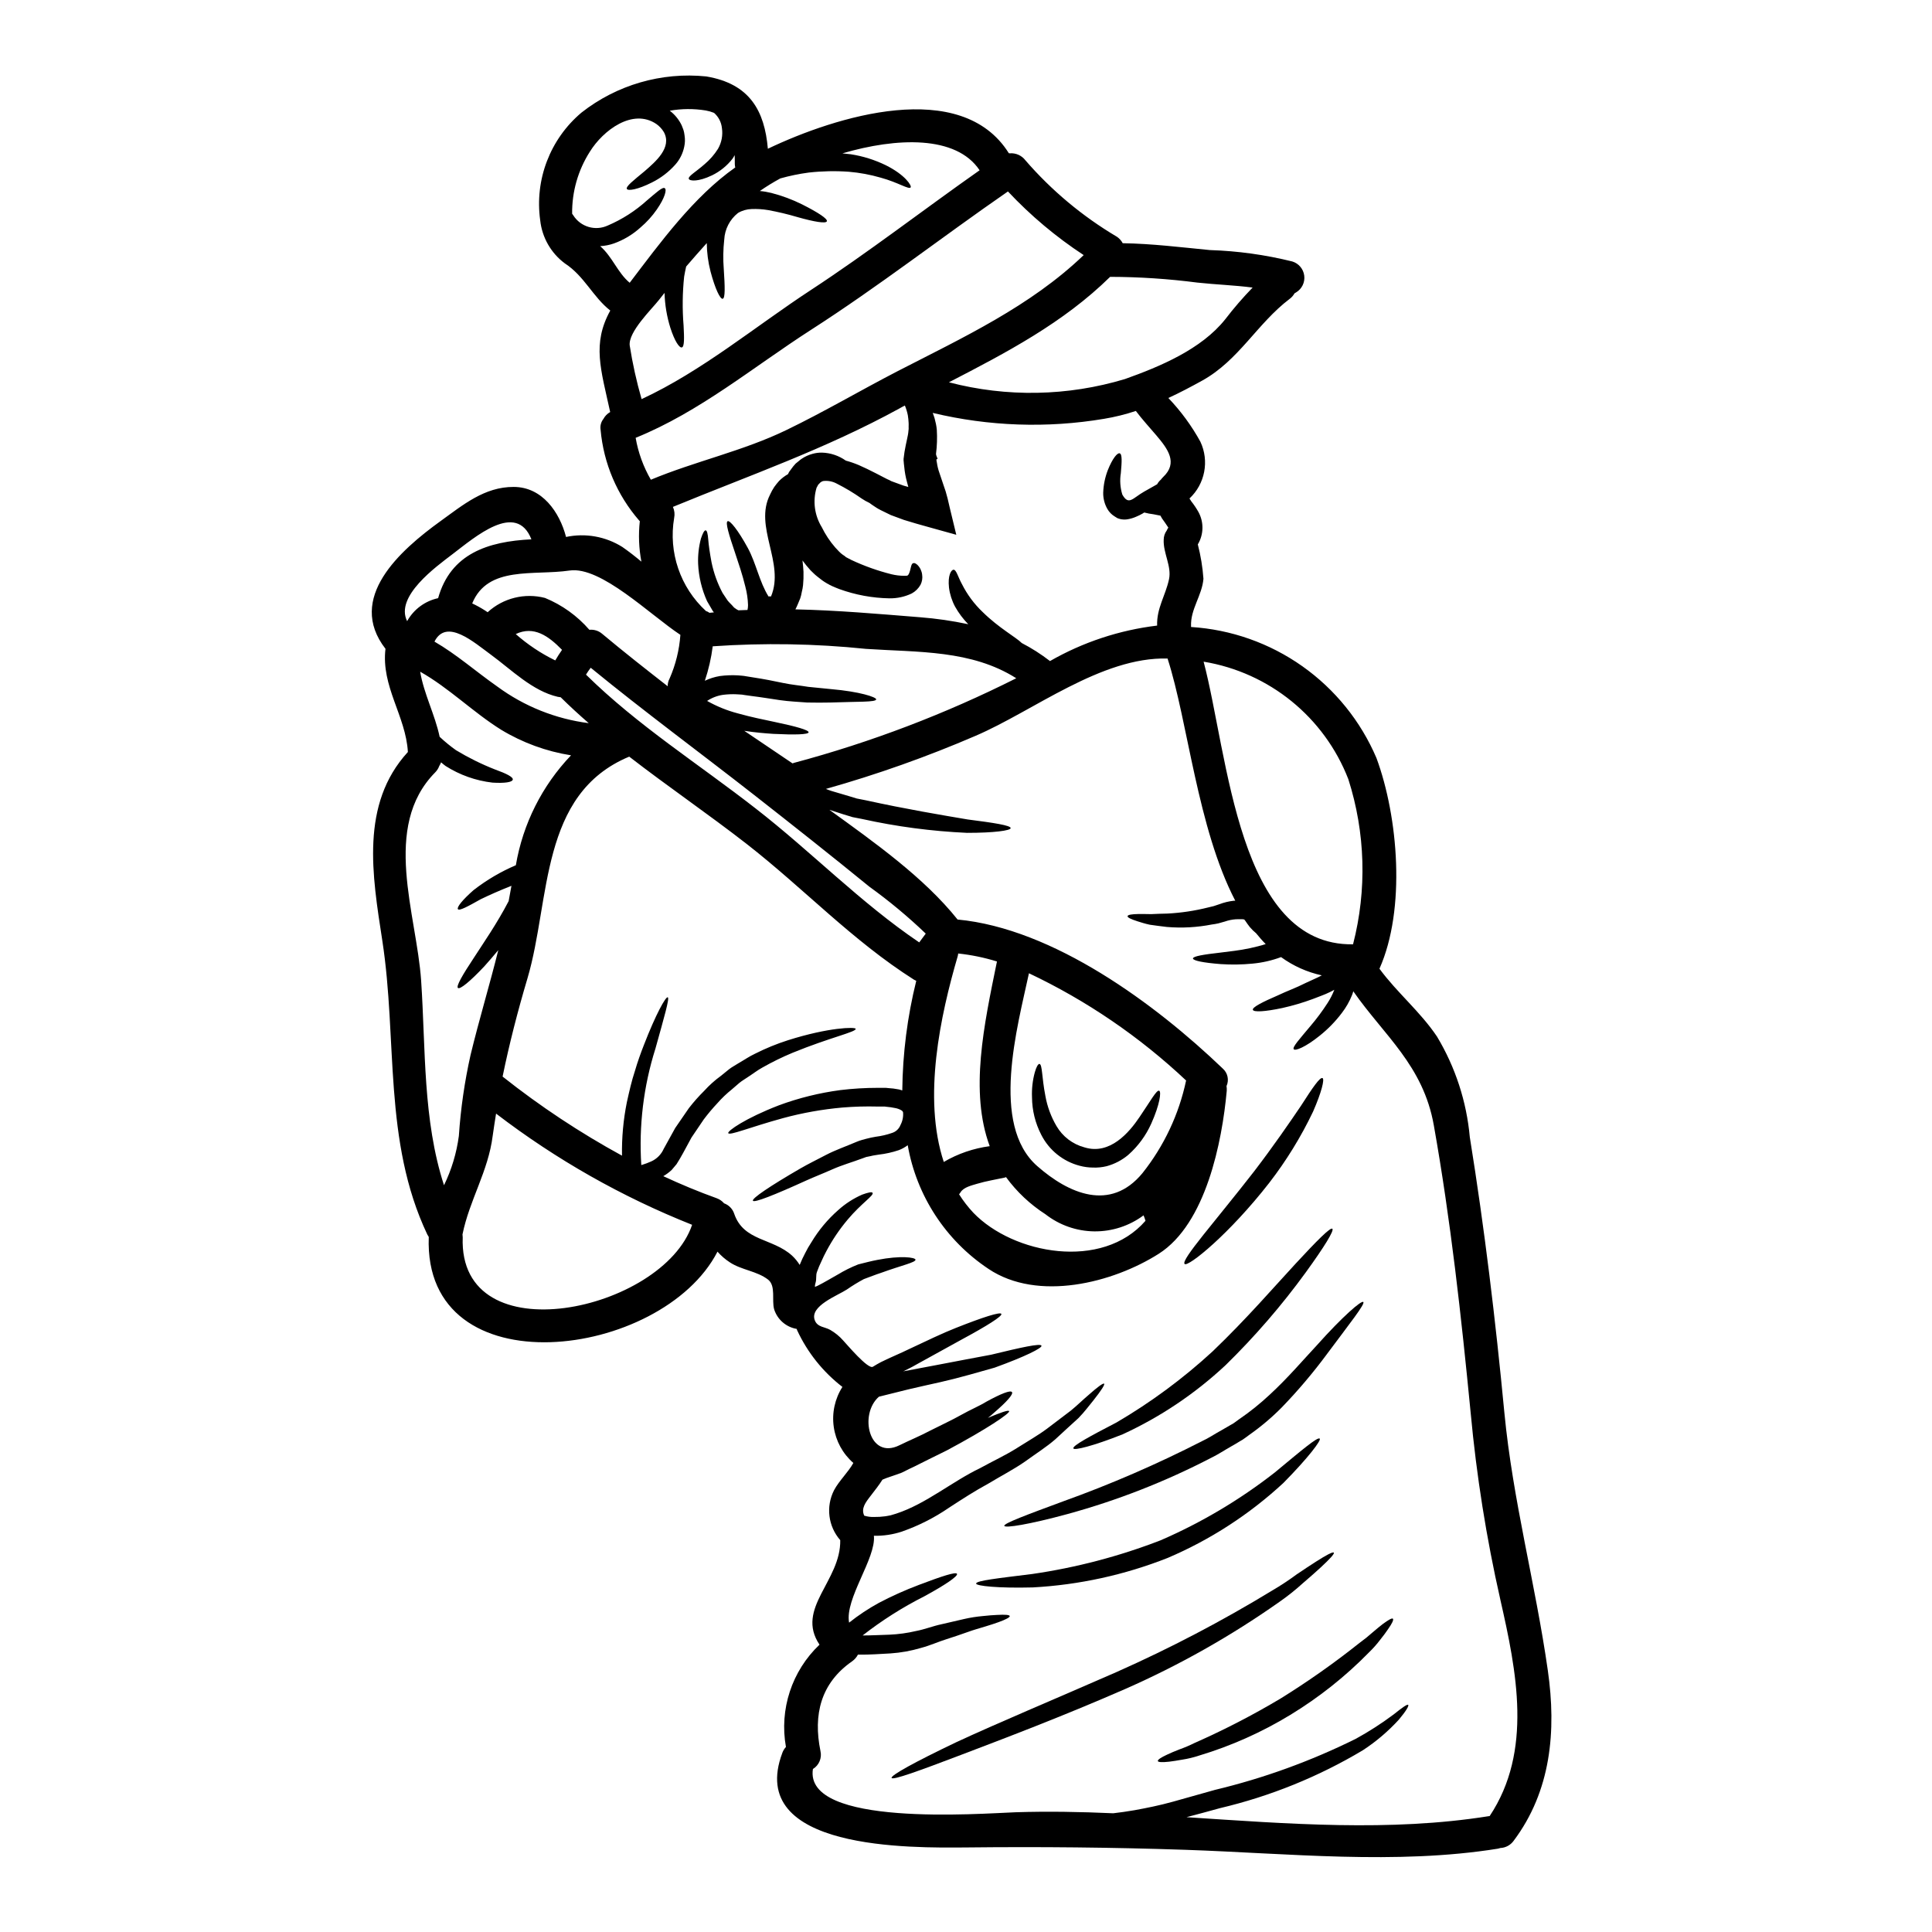 <?xml version="1.0" encoding="UTF-8"?>
<!-- Uploaded to: SVG Repo, www.svgrepo.com, Generator: SVG Repo Mixer Tools -->
<svg fill="#000000" width="800px" height="800px" version="1.1" viewBox="144 144 512 512" xmlns="http://www.w3.org/2000/svg">
 <g>
  <path d="m368.05 291.55c0.031 0.031 0.031 0.031 0.059 0.031l0.18 0.117c0.395 0.207 0.867 0.449 1.312 0.688 3.41 1.602 6.969 2.871 10.625 3.793 1.125 0.273 2.277 0.414 3.434 0.414 0.625-0.059 0.836 0.148 1.18-0.477 0.598-1.18 0.508-2.754 1.18-2.867 0.301-0.121 0.656 0.059 1.105 0.449l0.004 0.004c0.699 0.695 1.141 1.609 1.25 2.594 0.141 0.906-0.008 1.836-0.418 2.656-0.547 0.988-1.367 1.797-2.359 2.332-1.844 0.875-3.863 1.312-5.906 1.281-4.523-0.082-9-0.91-13.254-2.449-0.594-0.234-1.223-0.477-1.91-0.789l-0.535-0.27-0.148-0.059c-0.062-0.031-0.332-0.207-0.332-0.207l-0.207-0.09-0.789-0.48c-0.508-0.297-1.344-0.984-2-1.492-0.656-0.508-1.137-1.043-1.703-1.574v0.004c-0.762-0.836-1.48-1.715-2.148-2.625 0.121 0.953 0.207 1.969 0.27 3.043l-0.004-0.004c0.035 1.168-0.004 2.336-0.117 3.496-0.066 0.605-0.176 1.203-0.328 1.793l-0.18 0.867-0.059 0.238-0.031 0.086-0.145 0.508c-0.031 0.059-0.148 0.359-0.148 0.359-0.395 0.898-0.629 1.613-1.137 2.57 11.074 0.234 22.242 1.223 33.062 2.09h-0.004c4.285 0.332 8.547 0.949 12.75 1.848-1.363-1.391-2.535-2.957-3.492-4.656-0.84-1.57-1.387-3.277-1.613-5.043-0.359-3.223 0.566-4.688 1.18-4.746 0.746-0.059 1.18 1.852 2.238 3.789h0.004c1.387 2.777 3.254 5.297 5.508 7.434 4.297 4.238 8.863 6.691 10.355 8.207 2.633 1.363 5.137 2.965 7.481 4.777 8.734-5.008 18.391-8.203 28.391-9.402-0.148-4.629 2.207-7.91 3.148-12.273 0.746-3.434-1.574-6.922-1.406-10.504 0.008-0.871 0.289-1.719 0.809-2.422 0.082-0.195 0.18-0.387 0.297-0.566 0.059-0.117 0.09-0.117 0.117-0.207-0.535-0.867-1.133-1.641-1.668-2.418-0.148-0.238-0.301-0.508-0.422-0.746-0.566-0.117-1.133-0.238-1.82-0.359h0.004c-0.836-0.102-1.664-0.258-2.481-0.473-0.148 0.086-0.27 0.176-0.418 0.27-0.566 0.328-1.156 0.617-1.762 0.863-0.762 0.336-1.562 0.566-2.387 0.688-0.566 0.07-1.141 0.051-1.703-0.062l-0.207-0.059c-0.164-0.039-0.32-0.09-0.477-0.148-0.059-0.031-0.207-0.09-0.207-0.09l-0.629-0.395h-0.004c-0.816-0.488-1.496-1.176-1.969-2.004-0.746-1.309-1.129-2.793-1.105-4.297 0.066-2.055 0.48-4.082 1.223-6 1.223-3.078 2.539-4.66 3.148-4.449 0.688 0.207 0.566 2.266 0.301 5.25v0.004c-0.309 1.895-0.172 3.84 0.395 5.676 1.699 3.016 2.754 0.926 5.789-0.789 1.254-0.715 2.363-1.344 3.434-1.941v0.004c0.25-0.465 0.586-0.883 0.988-1.227 0.191-0.254 0.398-0.492 0.625-0.715 3.973-3.758 1.223-7.43-1.789-10.984-1.824-2.148-3.762-4.238-5.465-6.508-2.758 0.918-5.582 1.617-8.453 2.09-15.078 2.527-30.508 1.992-45.375-1.574 0.148 0.477 0.359 0.895 0.48 1.371 0.121 0.477 0.27 1.078 0.395 1.645h-0.004c0.098 0.48 0.168 0.969 0.211 1.461 0.129 2.129 0.059 4.269-0.211 6.387 0 0.449 0.332 0.898 0.418 1.375h-0.207l-0.086 0.09v0.301l0.117 0.625c0.129 0.895 0.348 1.777 0.656 2.629 0.328 1.016 0.684 2.059 1.043 3.106 0.449 1.207 0.828 2.445 1.133 3.699 0.18 0.836 0.395 1.641 0.57 2.449l1.73 7.164-7.406-2.059c-1.074-0.301-2.148-0.598-3.191-0.898-1.105-0.328-2.207-0.652-3.281-0.984-1.18-0.418-2.332-0.867-3.465-1.281-0.957-0.449-1.855-0.895-2.754-1.344l-0.148-0.09-0.301-0.148c-0.059-0.031-0.148-0.09-0.148-0.09l-0.352-0.203-0.684-0.449c-0.449-0.297-0.898-0.594-1.281-0.895h-0.004c-0.727-0.336-1.426-0.73-2.09-1.18-2.09-1.473-4.285-2.785-6.57-3.938-1.094-0.594-2.344-0.836-3.582-0.684-0.246 0.039-0.477 0.152-0.656 0.324 0.031-0.086-0.207 0.148-0.395 0.359l-0.328 0.332h0.004c-0.016 0.051-0.035 0.102-0.059 0.148l-0.102 0.188-0.234 0.418c-1.051 3.519-0.551 7.32 1.375 10.449 0.953 1.949 2.156 3.766 3.582 5.402l0.984 1.047h-0.004c0.277 0.289 0.578 0.551 0.898 0.789l0.742 0.508zm186.14 295.14c2.297 16.004 0.867 31.945-9.078 45.168h0.004c-0.824 1.125-2.109 1.816-3.496 1.883-0.215 0.078-0.434 0.137-0.66 0.176-26.984 4.328-55.676 1.223-82.84 0.301-19.41-0.656-38.664-0.836-58.035-0.625-14.422 0.117-58.516 0.836-48.75-25.078h-0.004c0.215-0.574 0.539-1.102 0.953-1.555-1.785-9.957 1.562-20.145 8.898-27.105-6.449-9.613 5.699-16.867 5.492-27.703-3.203-3.656-3.852-8.898-1.641-13.227 1.344-2.535 3.699-4.684 5.117-7.223-2.816-2.457-4.66-5.84-5.191-9.539-0.531-3.699 0.281-7.465 2.293-10.613-5.148-3.969-9.266-9.121-12-15.02-0.055-0.113-0.094-0.234-0.121-0.355-2.809-0.477-5.113-2.484-5.973-5.195-0.684-2.418 0.508-6.207-1.609-7.871-2.988-2.297-6.988-2.508-10.121-4.566h0.004c-1.223-0.793-2.328-1.746-3.289-2.84-14.715 28.602-78.008 36.664-76.516-3.848v-0.059c-0.148-0.211-0.281-0.43-0.395-0.66-11.734-24.797-7.852-51.531-11.914-77.859-2.656-17.254-5.902-36.156 6.777-49.988-0.535-9.523-7.137-17.375-5.938-27.348-10.449-13.465 3.91-26.121 14.562-33.82 5.973-4.301 11.676-9.109 19.406-9.078 7.586 0 12.184 6.715 13.883 13.258l-0.004 0.004c5.133-1.09 10.488-0.137 14.93 2.656 1.758 1.223 3.434 2.535 5.043 3.883v-0.004c-0.672-3.531-0.812-7.144-0.418-10.719-0.059-0.062-0.117-0.09-0.148-0.148-5.867-6.738-9.453-15.16-10.246-24.059-0.168-1.027 0.102-2.078 0.75-2.894 0.41-0.766 1.031-1.398 1.789-1.824-2.481-11.375-4.836-18.062 0.027-26.898-4.625-3.613-6.832-9.105-12.059-12.508-3.656-2.723-6.012-6.844-6.508-11.375-1.516-10.773 2.617-21.566 10.934-28.574 9.367-7.356 21.219-10.789 33.062-9.582 11.609 1.941 15.465 9.195 16.332 19.164 18-8.598 51.227-18.957 63.859 1.18v0.004c0.09-0.004 0.18 0.004 0.266 0.027 1.598-0.125 3.152 0.574 4.121 1.848 6.945 8.023 15.141 14.867 24.27 20.273 0.637 0.438 1.16 1.02 1.523 1.703 7.762 0.117 15.406 1.074 23.137 1.82v-0.004c7.352 0.238 14.656 1.25 21.793 3.019 1.707 0.516 2.949 1.984 3.176 3.75 0.227 1.77-0.605 3.504-2.129 4.43l-0.449 0.27c-0.316 0.574-0.754 1.074-1.281 1.461-8.629 6.539-13.438 16.266-23.199 21.672-2.926 1.613-5.902 3.195-8.953 4.598h-0.004c3.324 3.481 6.18 7.375 8.496 11.59 2.398 5.109 1.227 11.188-2.898 15.043 0.207 0.301 0.449 0.688 0.508 0.789v-0.004c0.688 0.871 1.309 1.793 1.852 2.758 1.492 2.695 1.438 5.984-0.148 8.625 0.773 2.984 1.273 6.031 1.492 9.105-0.359 4.422-3.465 8.062-3.285 12.539v0.242c10.605 0.668 20.816 4.269 29.496 10.402 8.676 6.137 15.477 14.562 19.645 24.336 5.762 15.609 7.82 40.031 0.789 55.824 4.688 6.387 10.836 11.375 15.285 18.031h-0.004c4.848 8.094 7.809 17.176 8.66 26.57 3.91 24.242 6.836 48.633 9.164 73.051 2.231 23.27 8.23 45.297 11.516 68.316zm-15.406 38.574c11.434-17.195 7.164-38.273 2.805-57.41h0.004c-3.695-16.301-6.316-32.828-7.852-49.469-2.481-25.465-5.285-50.961-9.762-76.156-2.805-15.883-13.164-23.793-21.344-35.527h-0.004c-0.09 0.367-0.207 0.727-0.355 1.074-0.672 1.664-1.566 3.231-2.664 4.656-1.703 2.262-3.688 4.297-5.902 6.059-3.703 2.988-6.512 4.121-6.867 3.543-0.359-0.578 1.523-2.629 4.387-6.062v0.004c1.672-1.957 3.207-4.019 4.598-6.18 0.715-1.102 1.312-2.273 1.781-3.496-0.359 0.18-0.715 0.395-1.074 0.566-1.574 0.789-3.148 1.281-4.629 1.883-2.641 0.98-5.344 1.777-8.094 2.387-4.625 0.984-7.582 1.133-7.789 0.477-0.207-0.656 2.449-2.031 6.746-3.883 2.09-1.016 4.656-1.91 7.344-3.281 1.344-0.656 2.805-1.223 4.18-1.969-3.894-0.844-7.57-2.492-10.797-4.84-2.438 0.91-4.988 1.492-7.582 1.73-2.801 0.273-5.617 0.316-8.422 0.125-4.656-0.359-7.344-0.926-7.344-1.496 0-0.57 2.754-1.043 7.285-1.551 2.238-0.301 4.957-0.539 7.871-1.18 1.316-0.301 2.754-0.625 4.121-1.074-0.895-0.895-1.73-1.883-2.539-2.867-0.605-0.496-1.164-1.043-1.668-1.641-0.449-0.598-0.898-1.18-1.223-1.703l-0.273-0.328h-0.125c-0.203-0.051-0.414-0.07-0.625-0.059-0.598 0-1.18 0-1.551 0.027-0.969 0.074-1.922 0.277-2.84 0.598-0.566 0.148-1.133 0.332-1.699 0.48-0.566 0.148-1.133 0.207-1.699 0.297v-0.004c-3.93 0.773-7.949 0.996-11.941 0.66-1.703-0.207-3.227-0.395-4.539-0.594-1.281-0.273-2.363-0.629-3.223-0.898-1.762-0.566-2.719-1.016-2.66-1.375 0.059-0.359 1.078-0.535 2.93-0.566 0.926-0.031 2.059 0.031 3.34 0.031 1.281-0.062 2.688-0.121 4.269-0.148 3.637-0.184 7.246-0.727 10.777-1.613l1.492-0.359c0.508-0.148 1.016-0.328 1.523-0.508 1.246-0.473 2.551-0.785 3.879-0.926h0.332c-10.031-19.285-12.539-47.469-17.945-64.184-17.582-0.48-35.496 13.883-50.84 20.469-12.91 5.566-26.176 10.273-39.707 14.09 0.508 0.176 0.957 0.395 1.465 0.535 1.492 0.449 3.012 0.898 4.566 1.348 0.715 0.207 1.434 0.445 2.152 0.656 0.789 0.145 1.609 0.328 2.418 0.477 10.602 2.328 20.094 3.91 26.957 5.074 7.016 0.898 11.414 1.574 11.414 2.297-0.027 0.656-4.418 1.254-11.551 1.254h-0.004c-9.371-0.422-18.688-1.652-27.848-3.68-0.809-0.148-1.641-0.328-2.449-0.477l-0.328-0.09-0.148-0.059-0.301-0.09-0.598-0.176-1.18-0.359c-1.223-0.418-2.449-0.789-3.641-1.18 12.09 8.746 25.109 17.973 33.977 29.078 25.445 2.387 52.523 22.48 70.258 39.477 1.332 1.156 1.746 3.051 1.016 4.656 0.066 0.418 0.086 0.836 0.059 1.258-1.223 13.461-5.512 35.254-18.035 43.199-12.18 7.731-32.031 12.75-45.105 4v-0.004c-11.324-7.531-19.066-19.379-21.406-32.777-0.719 0.547-1.516 0.992-2.363 1.312-1.715 0.578-3.484 0.973-5.281 1.18-0.746 0.148-1.375 0.176-2.18 0.395l-1.18 0.238c-0.027 0-0.625 0.207-0.895 0.328-2.805 1.047-5.555 1.824-8.035 2.93-2.481 1.105-4.805 2-6.922 2.957-8.449 3.848-13.883 6-14.168 5.371-0.289-0.625 4.481-3.852 12.566-8.539 2.031-1.18 4.387-2.332 6.836-3.613 2.449-1.281 5.312-2.269 8.238-3.523v0.004c0.418-0.18 0.848-0.328 1.285-0.449l1.133-0.301h0.004c0.824-0.219 1.66-0.398 2.504-0.535 1.477-0.184 2.926-0.523 4.332-1.016 1.016-0.324 1.824-1.094 2.207-2.09 0.551-1.031 0.789-2.207 0.684-3.371-0.086-0.238-0.145-0.332-0.504-0.566-0.52-0.285-1.086-0.48-1.672-0.574-0.738-0.156-1.484-0.266-2.238-0.324-0.148-0.027-0.301-0.047-0.449-0.059h-1.883c-3.125-0.082-6.254 0.008-9.371 0.266-5.305 0.477-10.562 1.414-15.703 2.809-8.836 2.422-14.168 4.688-14.508 3.973-0.27-0.539 4.508-3.938 13.434-7.375v-0.004c5.258-1.941 10.715-3.289 16.27-4.027 3.289-0.398 6.598-0.598 9.91-0.598h1.883c0.281-0.004 0.559 0.016 0.836 0.059 0.961 0.051 1.918 0.172 2.863 0.359 0.301 0.059 0.629 0.18 0.926 0.27v-0.004c0.102-9.793 1.344-19.539 3.703-29.047-0.203-0.086-0.406-0.188-0.598-0.297-16.418-10.418-29.199-24.18-44.422-36.035-10.211-7.938-20.859-15.191-31.047-23.078-23.824 9.914-20.809 37.887-26.957 58.727-2.629 8.836-4.809 17.348-6.602 26.059 9.934 7.875 20.52 14.887 31.645 20.961-0.082-4.75 0.348-9.492 1.285-14.148 0.656-2.957 1.285-5.734 2.121-8.242 0.746-2.566 1.574-4.832 2.391-6.922 3.191-8.242 5.789-12.867 6.328-12.66 0.539 0.207-0.957 5.281-3.285 13.668h-0.004c-3.133 9.945-4.394 20.383-3.723 30.789 0.051-0.016 0.098-0.023 0.148-0.031 0.848-0.258 1.676-0.566 2.481-0.926 1.48-0.664 2.66-1.855 3.316-3.344 1.016-1.852 2.027-3.703 3.043-5.512 1.223-1.789 2.422-3.523 3.613-5.254l-0.004 0.004c1.262-1.629 2.629-3.172 4.09-4.617 1.324-1.461 2.797-2.781 4.391-3.938 0.746-0.625 1.492-1.223 2.207-1.789 0.715-0.566 1.574-0.984 2.332-1.492 1.574-0.895 3.016-1.91 4.57-2.625h-0.004c2.789-1.406 5.688-2.594 8.66-3.543 10.926-3.465 17.855-3.543 17.973-3.047 0.238 0.836-6.715 2.266-16.715 6.359-2.727 1.133-5.379 2.43-7.945 3.883-1.375 0.742-2.656 1.758-4.059 2.656-0.688 0.477-1.434 0.895-2.09 1.434l-1.969 1.699h0.004c-1.402 1.117-2.703 2.356-3.883 3.703-1.281 1.363-2.488 2.801-3.613 4.297-1.074 1.574-2.148 3.148-3.25 4.805-0.93 1.672-1.914 3.613-3.019 5.512l-0.926 1.523-1.281 1.523c-0.68 0.645-1.434 1.203-2.242 1.668 4.629 2.152 9.344 4.121 14.168 5.852l0.004 0.004c0.75 0.273 1.418 0.734 1.941 1.34 1.277 0.461 2.269 1.488 2.688 2.781 2.508 7.312 10.18 6.387 15.352 11.102h-0.004c0.777 0.723 1.449 1.547 2.004 2.449 0.023-0.023 0.031-0.055 0.027-0.086 0.426-1.051 0.902-2.078 1.434-3.078 0.477-0.969 1.016-1.906 1.613-2.809 1.918-3.211 4.328-6.102 7.137-8.57 1.879-1.695 4.016-3.074 6.328-4.09 1.641-0.598 2.594-0.789 2.773-0.48 0.418 0.688-2.957 2.754-6.598 7.086h0.004c-2.18 2.582-4.074 5.391-5.656 8.379-0.477 0.84-0.867 1.73-1.281 2.629-0.449 0.914-0.844 1.848-1.184 2.805-0.395 0.984-0.059 1.883-0.418 3.016-0.105 0.328-0.156 0.672-0.148 1.016 0.238-0.09 0.477-0.207 0.715-0.301 1.789-0.898 3.543-1.969 5.312-2.957l0.004 0.004c1.738-1.066 3.566-1.973 5.461-2.715 2.031-0.508 3.375-0.867 5.019-1.18 6.18-1.223 10.121-0.684 10.148-0.059 0 0.742-3.672 1.492-9.164 3.492-1.316 0.418-3.106 1.137-4.508 1.641v-0.004c-1.555 0.832-3.059 1.75-4.508 2.758-2.363 1.574-10 4.387-8.504 8.184 0.715 1.852 2.656 1.699 4.09 2.535l-0.004-0.004c1.289 0.742 2.449 1.688 3.434 2.809 0.836 0.867 6.598 7.762 7.871 6.953 0.715-0.445 1.434-0.863 2.121-1.223 2.715-1.344 5.117-2.297 7.477-3.461 4.656-2.18 8.836-4.211 12.418-5.613 7.227-2.867 11.766-4.301 12.031-3.703 0.27 0.598-3.762 3.148-10.602 6.836-3.375 1.852-7.43 4.09-11.91 6.57-1.105 0.656-2.297 1.223-3.492 1.82l0.418-0.086c2.957-0.566 5.789-1.105 8.539-1.613 5.371-1.043 10.234-1.941 14.332-2.715 8-1.941 13.074-3.074 13.344-2.391 0.273 0.598-4.418 2.926-12.418 5.82-4.062 1.133-8.926 2.598-14.301 3.82-2.688 0.598-5.512 1.223-8.449 1.91-2.566 0.629-5.223 1.285-7.91 1.969-5.371 4.688-2.598 16.84 5.438 12.867 2.535-1.25 5.402-2.418 8.266-3.938 2.898-1.465 5.699-2.754 8.121-4.121 2.422-1.367 4.773-2.328 6.656-3.492 3.82-2.09 6.359-3.106 6.777-2.539 0.418 0.566-1.434 2.629-4.746 5.465h-0.004c-0.516 0.496-1.062 0.953-1.641 1.371 3.434-1.434 5.434-2.148 5.641-1.789 0.301 0.535-5.902 4.746-16.531 10.418-2.684 1.344-5.641 2.754-8.777 4.356-0.805 0.359-1.609 0.754-2.418 1.18l-0.625 0.301c-0.148 0.059-0.09 0.059-0.418 0.18l-0.359 0.117-1.434 0.508-1.316 0.449 0.004 0.004c-0.387 0.117-0.766 0.254-1.133 0.418-0.18 0.09-0.395 0.148-0.57 0.234-0.895 1.438-2 2.805-3.043 4.18-1.492 1.914-2.656 3.438-1.789 5.344l-0.004 0.004c0.023 0.023 0.055 0.035 0.09 0.031 0.812 0.246 1.66 0.355 2.508 0.324 0.988 0.016 1.977-0.043 2.953-0.176 0.395-0.062 0.93-0.148 1.496-0.273l1.461-0.445c7.871-2.57 14.871-8.543 22.184-12.031 3.406-1.883 6.777-3.434 9.703-5.285 2.926-1.855 5.762-3.465 8.062-5.191 2.297-1.727 4.449-3.379 6.297-4.777 1.824-1.492 3.285-2.957 4.57-4.031 2.508-2.238 4.031-3.34 4.266-3.106 0.234 0.234-0.789 1.824-2.867 4.449-1.074 1.281-2.266 2.957-3.938 4.66-1.824 1.641-3.848 3.523-6.121 5.613-2.328 2.027-5.117 3.789-8.031 5.902-2.957 2.062-6.328 3.793-9.793 5.883-3.465 1.879-6.746 4-10.418 6.387l0.004 0.004c-3.856 2.637-8.043 4.754-12.449 6.297-2.387 0.785-4.891 1.156-7.406 1.105 0.598 5.973-7.762 16.715-6.57 23.02l0.004-0.004c2.469-1.961 5.102-3.711 7.871-5.227 3.441-1.809 6.988-3.402 10.625-4.773 6.062-2.297 9.793-3.523 10.094-2.93 0.301 0.594-2.988 2.871-8.691 5.973-5.766 2.91-11.234 6.383-16.324 10.359 2.363 0 4.957-0.148 7.133-0.207h-0.004c2.391-0.105 4.762-0.438 7.086-0.984 2.211-0.418 4.481-1.316 6.602-1.762 2.176-0.508 4.207-0.953 6.059-1.402 1.641-0.379 3.309-0.641 4.984-0.789 1.465-0.148 2.754-0.27 3.789-0.301 2.09-0.117 3.285-0.027 3.344 0.301s-0.984 0.898-2.957 1.613c-0.984 0.359-2.18 0.742-3.613 1.18s-3.016 0.863-4.723 1.492c-1.707 0.629-3.582 1.223-5.586 1.883-2.117 0.652-4.117 1.609-6.715 2.297h0.004c-2.606 0.77-5.289 1.25-8 1.434-2.867 0.148-5.371 0.359-8.445 0.328-0.062 0-0.121-0.027-0.18-0.027h-0.004c-0.363 0.711-0.898 1.328-1.551 1.789-8.328 5.789-10.359 14.168-8.391 23.793 0.426 1.848-0.379 3.762-2 4.75-2.418 15.465 44.336 11.809 53.766 11.461 8.543-0.27 17.168-0.117 25.824 0.273 1.824-0.207 3.672-0.48 5.613-0.809 3.254-0.598 6.602-1.254 10.234-2.269 3.543-1.016 7.254-2.027 11.043-3.102v-0.004c12.938-3.09 25.48-7.641 37.395-13.555 3.5-1.918 6.863-4.086 10.059-6.481 2.238-1.789 3.582-2.754 3.82-2.508 0.238 0.246-0.57 1.641-2.449 3.883h0.004c-2.84 3.109-6.059 5.848-9.586 8.152-11.758 7.019-24.527 12.191-37.855 15.336-3.047 0.836-5.945 1.641-8.867 2.391 26.898 1.758 53.945 3.91 80.129-0.273 0.074-0.027 0.164 0 0.223-0.027zm-36.211-231.01v-0.004c3.715-14.414 3.281-29.582-1.25-43.762-6.379-16.434-20.961-28.273-38.352-31.141 6.551 24.762 9.051 75.41 39.598 74.902zm-33.883-165.63h0.004c2.254-2.945 4.684-5.758 7.266-8.418-4.832-0.629-9.793-0.789-14.625-1.316h-0.004c-7.672-0.996-15.402-1.508-23.137-1.523-12.387 12.184-27.492 20.074-42.719 27.945 15.336 4.008 31.48 3.707 46.66-0.863 9.234-3.289 20.25-7.887 26.555-15.824zm-21.918 226.26c5.703-7.176 9.66-15.574 11.559-24.543-12.312-11.59-26.367-21.18-41.648-28.418-3.047 14.211-10.332 40.125 2.207 51.109 8.328 7.312 19.379 12.18 27.883 1.852zm0.789 12.629c-0.133-0.488-0.305-0.969-0.508-1.434-3.769 2.805-8.355 4.297-13.051 4.246-4.699-0.055-9.25-1.652-12.953-4.543-4.059-2.609-7.602-5.945-10.449-9.84-0.09 0.027-0.176 0.086-0.27 0.117-2.449 0.535-4.957 0.926-7.344 1.641-1.465 0.449-3.641 0.926-4.422 2.269-0.117 0.176-0.27 0.359-0.395 0.535l0.004 0.004c1.105 1.75 2.375 3.387 3.789 4.894 10.566 10.973 34.121 15.363 45.617 2.109zm-16.371-255.91c-7.332-4.809-14.07-10.473-20.074-16.867-17.523 12.117-34.27 25.168-52.215 36.691-15.406 9.91-29.438 21.703-46.445 28.598v0.004c0.676 3.91 2.043 7.668 4.031 11.102 11.809-4.926 24.402-7.582 35.977-13.195 10-4.836 19.555-10.477 29.434-15.582 17.348-8.926 35.172-17.195 49.293-30.75zm-24.898 236.16c-5.371-14.508-1.523-32.152 1.914-48.961-3.348-1.039-6.789-1.746-10.273-2.117-0.023 0.266-0.07 0.531-0.148 0.789-4.539 15.555-9.316 37.391-3.672 54.453 3.738-2.191 7.883-3.613 12.18-4.18zm7.047-124.01c-11.91-7.555-26-6.867-39.824-7.793h-0.004c-13.496-1.395-27.09-1.621-40.629-0.684-0.395 3.106-1.094 6.164-2.09 9.133 1.266-0.605 2.613-1.027 4-1.254 1.586-0.207 3.184-0.266 4.777-0.176l1.016 0.086 0.598 0.062 0.508 0.086c0.684 0.09 1.402 0.207 2.059 0.332 2.754 0.418 5.312 0.926 7.703 1.434 2.391 0.508 4.629 0.684 6.746 1.043 2.148 0.207 4.18 0.422 6.004 0.598 7.641 0.656 12 2.121 12 2.715-0.059 0.789-4.836 0.566-12.121 0.84-1.883 0.027-3.938 0.059-6.18 0-2.238-0.18-4.746-0.273-7.195-0.629-2.449-0.359-5.016-0.789-7.582-1.102l-1.941-0.273-0.508-0.086-0.449-0.031-1.016-0.059v-0.004c-1.215-0.055-2.434-0.004-3.641 0.152-1.496 0.223-2.922 0.773-4.18 1.609 2.57 1.453 5.32 2.566 8.18 3.312 3.613 1.016 6.988 1.672 9.762 2.269 5.644 1.18 9.055 2.148 8.957 2.754-0.121 0.566-3.543 0.688-9.375 0.395-2.207-0.148-4.805-0.359-7.672-0.809 4.266 2.867 8.539 5.762 12.777 8.629v0.004c0.145-0.062 0.293-0.113 0.445-0.152 20.34-5.441 40.066-12.953 58.871-22.418zm-25.734 69.992c0.566-0.789 1.133-1.551 1.73-2.328-4.68-4.484-9.668-8.633-14.926-12.422-10.059-8.207-20.27-16.266-30.484-24.27-14.387-11.258-29.195-22.152-43.375-33.762-0.449 0.594-0.867 1.18-1.254 1.82 13.707 13.496 29.797 23.645 44.902 35.426 14.832 11.504 27.82 24.996 43.406 35.535zm16.004-204.62c-6.211-9.344-22.043-8.688-36.363-4.481 0.746 0.059 1.523 0.148 2.238 0.238 3.211 0.5 6.328 1.477 9.25 2.898 5.168 2.566 6.926 5.434 6.602 5.879-0.449 0.656-3.312-1.316-7.91-2.57-2.766-0.805-5.606-1.332-8.477-1.574-3.543-0.254-7.102-0.18-10.629 0.215-2.539 0.34-5.055 0.855-7.523 1.551-1.867 1.012-3.684 2.129-5.43 3.34 1.027 0.086 2.043 0.258 3.043 0.508 2.824 0.727 5.566 1.746 8.18 3.047 4.328 2.18 6.75 3.82 6.543 4.449-0.211 0.688-3.285 0.18-7.824-1.102l-0.004-0.004c-2.559-0.758-5.16-1.375-7.789-1.852-1.43-0.238-2.883-0.328-4.328-0.27-1.273 0.035-2.519 0.395-3.613 1.043-2.172 1.719-3.496 4.289-3.641 7.051-0.293 2.598-0.332 5.215-0.125 7.82 0.301 4.656 0.422 7.731-0.297 7.871-0.656 0.086-1.969-2.539-3.227-7.285h0.004c-0.629-2.441-0.961-4.953-0.984-7.477-1.852 2.059-3.672 4.121-5.465 6.211-0.176 0.867-0.395 1.758-0.535 2.684-0.449 4.297-0.5 8.625-0.148 12.93 0.176 3.34 0.234 5.641-0.449 5.82-0.684 0.18-1.914-1.672-3.047-5.168-0.941-3.008-1.465-6.129-1.551-9.281-0.48 0.625-0.988 1.223-1.465 1.852-1.91 2.449-8.18 8.477-7.762 12.09 0.75 4.797 1.805 9.543 3.148 14.211 16.031-7.434 30.152-19.285 44.84-28.898 15.332-10.047 29.781-21.238 44.738-31.75zm-18.871 69.176c0.07-0.422 0.09-0.852 0.059-1.281 0-0.301 0.031-0.598 0-0.957-0.031-0.668-0.102-1.336-0.207-2-0.176-0.891-0.438-1.762-0.789-2.598-0.449 0.238-0.926 0.477-1.375 0.746-19.762 10.836-39.59 17.672-60.094 26.121 0.418 0.918 0.531 1.941 0.328 2.93-1.555 9.121 1.617 18.406 8.43 24.668 0.336 0.102 0.648 0.262 0.926 0.473 0.395-0.059 0.789-0.059 1.18-0.117-0.098-0.102-0.188-0.211-0.27-0.328-0.535-0.926-1.043-1.789-1.551-2.656v-0.004c-1.406-3.113-2.207-6.465-2.363-9.879-0.086-2.254 0.168-4.508 0.746-6.691 0.48-1.434 0.898-2.211 1.254-2.18 0.359 0.031 0.566 0.926 0.684 2.449 0.117 1.523 0.395 3.465 0.867 6.004v-0.004c0.582 2.844 1.566 5.59 2.93 8.148 0.418 0.625 0.867 1.281 1.312 1.969 0.48 0.625 1.105 1.133 1.613 1.758l0.176 0.18c0.031 0.027 0.18 0.117 0.18 0.117v0.004c0.152 0.121 0.312 0.23 0.477 0.332 0.121 0.059 0.273 0.145 0.449 0.234l2.391-0.09c0.098-0.422 0.148-0.852 0.148-1.285-0.051-1.66-0.293-3.312-0.719-4.922-0.789-3.254-1.824-6.238-2.656-8.75-1.703-5.016-2.688-8.266-2.031-8.566 0.598-0.301 2.754 2.328 5.371 7.133 2.207 4.094 3.047 8.957 5.465 12.809 0.219-0.027 0.441-0.027 0.66 0 3.731-8.895-4.629-18.48-0.238-27.016h-0.004c0.312-0.695 0.684-1.363 1.105-2 0.391-0.547 0.812-1.074 1.258-1.574 0.707-0.715 1.508-1.328 2.383-1.824 0.121-0.207 0.18-0.418 0.301-0.598l0.746-1.012 0.359-0.48 0.207-0.234c0.031-0.062 0.418-0.48 0.418-0.48l0.117-0.09 0.656-0.535h0.004c0.277-0.258 0.578-0.488 0.895-0.691 0.848-0.562 1.777-0.984 2.758-1.25 0.836-0.238 1.699-0.352 2.57-0.332 2.262 0.07 4.453 0.809 6.297 2.121 1.172 0.316 2.316 0.711 3.434 1.184 1.434 0.629 2.988 1.375 4.539 2.18 0.789 0.395 1.555 0.789 2.363 1.223 0.422 0.238 0.789 0.395 1.18 0.566l0.566 0.301 0.18 0.059 0.148 0.059c0.926 0.359 1.883 0.688 2.867 1.047 0.418 0.117 0.867 0.234 1.281 0.359-0.117-0.449-0.238-0.926-0.359-1.344-0.355-1.285-0.594-2.606-0.715-3.934l-0.117-1.016-0.031-0.477-0.031-0.117v-0.57c0.02-0.078 0.031-0.156 0.031-0.238 0.09-0.539 0.148-1.074 0.207-1.574 0.438-2.617 0.977-4.379 1.035-5.477zm-45.887-69.926c-0.07-0.285-0.109-0.574-0.117-0.867 0-0.789 0-1.574-0.031-2.391-0.207 0.332-0.359 0.656-0.566 0.93-1.449 1.871-3.305 3.383-5.434 4.418-3.672 1.762-5.902 1.523-6.152 0.957-0.301-0.688 1.852-1.852 4.18-3.914h0.004c1.379-1.164 2.574-2.531 3.539-4.059 0.961-1.664 1.328-3.606 1.043-5.508-0.16-1.562-0.906-3-2.09-4.031-0.703-0.285-1.434-0.496-2.18-0.629-3.164-0.516-6.394-0.496-9.551 0.059 1.34 1.016 2.418 2.336 3.148 3.852l0.418 1.074 0.09 0.27c0.035 0.109 0.062 0.219 0.086 0.332 0.027 0.086 0.051 0.176 0.062 0.266l0.117 0.746v0.004c0.164 1 0.133 2.023-0.09 3.012-0.359 1.758-1.172 3.387-2.359 4.727-1.738 1.953-3.836 3.559-6.18 4.723-3.789 1.914-6.359 2.297-6.66 1.73-0.328-0.656 1.73-2.238 4.723-4.723 2.805-2.449 7.344-6.238 5.074-10.359-0.504-0.836-1.176-1.559-1.969-2.121-6.269-4.266-14.121 1.645-17.645 7.344-3.125 4.902-4.754 10.609-4.688 16.422 0.109 0.129 0.207 0.27 0.297 0.418 1.93 3.07 5.84 4.234 9.137 2.715 3.809-1.625 7.324-3.875 10.391-6.656 2.477-2.09 4.176-3.703 4.746-3.223 0.535 0.395 0.027 2.508-2.121 5.613-1.227 1.773-2.684 3.379-4.328 4.773-2.047 1.863-4.441 3.301-7.047 4.238-1.172 0.41-2.398 0.652-3.641 0.715 3.281 2.871 4.598 7.019 7.82 9.707 8.035-10.559 16.93-22.801 27.973-30.562zm-17.402 135.45c1.609-3.668 2.578-7.586 2.863-11.582-8.062-5.312-21.047-18.242-29.348-17.047-9.551 1.402-21.703-1.375-25.824 8.719 0.277 0.117 0.547 0.246 0.809 0.391 1.137 0.574 2.234 1.223 3.285 1.941 4.098-3.754 9.816-5.18 15.195-3.789 4.527 1.855 8.555 4.75 11.762 8.445 1.234-0.125 2.465 0.262 3.402 1.074 5.672 4.746 11.496 9.316 17.348 13.883 0-0.711 0.172-1.406 0.508-2.035zm5.973 144.76h-0.004c-18.59-7.387-36.074-17.305-51.953-29.469-0.301 1.941-0.625 3.883-0.898 5.902-1.18 9.402-6.148 16.984-7.996 26.094h-0.004c0.035 0.262 0.055 0.523 0.059 0.789-1.184 31.465 53.031 19.582 60.793-3.316zm-27.402-132.94c-2.539-2.207-5.016-4.477-7.43-6.863-0.273-0.031-0.508-0.059-0.789-0.121-6.746-1.574-12.242-7.164-17.672-11.137-4.539-3.312-11.809-9.793-14.988-3.492 5.879 3.406 10.895 7.871 16.656 11.91 7.117 5.242 15.457 8.582 24.223 9.703zm-8.867-16.629c0.57-0.984 1.18-1.91 1.793-2.801-3.613-3.703-7.477-6.449-12.273-4.18l0.004-0.004c3.16 2.789 6.68 5.137 10.469 6.984zm-10.445 54.277c1.859-10.953 6.953-21.094 14.625-29.125-6.539-1.035-12.82-3.328-18.488-6.754-7.477-4.656-13.852-11.109-21.496-15.406 0.988 5.879 3.914 11.344 5.164 17.254l0.004 0.004c1.359 1.277 2.809 2.461 4.328 3.543 3.301 1.996 6.769 3.707 10.359 5.117 2.988 1.074 4.836 2 4.688 2.688-0.148 0.688-2.148 0.984-5.371 0.789-4.434-0.512-8.688-2.023-12.449-4.418-0.449-0.301-0.789-0.656-1.18-0.957h-0.004c-0.121 0.336-0.281 0.656-0.477 0.957-0.23 0.637-0.598 1.215-1.074 1.699-14.273 14.449-4.926 37.559-3.731 55.172 1.223 18.18 0.418 36.867 6.062 54.246 2.004-4.121 3.332-8.535 3.934-13.074 0.484-7.227 1.52-14.402 3.106-21.469 2.266-9.375 5.047-18.5 7.344-27.766-1.316 1.574-2.57 3.047-3.703 4.297-3.789 4.031-6.445 6.18-6.988 5.734-0.539-0.445 1.18-3.406 4.18-7.941 2.539-3.938 6.152-9.105 9.254-15.074 0.238-1.375 0.48-2.715 0.746-4.062-3.195 1.254-5.973 2.508-8.121 3.543-3.496 1.969-5.703 3.148-6.062 2.656-0.359-0.492 1.133-2.422 4.211-5.117l0.008 0.004c3.414-2.648 7.152-4.848 11.125-6.539zm4.121-86.367c-4.004-10.184-14.988-0.566-20.961 3.973-4.328 3.309-15.258 11.164-11.973 17.711 1.734-3.117 4.727-5.336 8.211-6.09 3.309-11.773 13.148-15.027 24.715-15.594z"/>
  <path d="m513.14 572.98c0.238 0.27-0.207 1.223-1.281 2.754-0.523 0.789-1.211 1.715-2.059 2.777l-0.004 0.004c-0.914 1.211-1.922 2.348-3.016 3.402-6.219 6.356-13.211 11.906-20.809 16.531-7.574 4.617-15.711 8.25-24.211 10.805-1.449 0.48-2.938 0.84-4.445 1.074-1.348 0.238-2.508 0.422-3.465 0.539-1.883 0.207-2.957 0.148-3.016-0.18-0.059-0.332 0.836-0.953 2.539-1.727 0.836-0.395 1.879-0.84 3.102-1.316 1.398-0.496 2.762-1.074 4.09-1.734 7.824-3.457 15.434-7.387 22.781-11.766 7.258-4.5 14.246-9.422 20.926-14.742 1.211-0.875 2.379-1.812 3.492-2.809 1.016-0.867 1.914-1.613 2.656-2.18 1.523-1.133 2.481-1.672 2.719-1.434z"/>
  <path d="m505.29 489.04c0.535 0.508-3.465 5.512-9.676 13.855h0.004c-3.668 4.953-7.656 9.66-11.941 14.09-2.625 2.656-5.484 5.074-8.539 7.223l-1.18 0.867c-0.238 0.18-0.328 0.238-0.684 0.477l-0.629 0.359c-0.789 0.508-1.641 0.988-2.477 1.465-1.703 0.957-3.285 2.031-5.117 2.926v-0.004c-12.172 6.328-24.98 11.34-38.211 14.957-10.125 2.754-16.531 3.762-16.688 3.106s5.879-2.894 15.582-6.481h-0.004c12.609-4.527 24.918-9.863 36.844-15.973 1.73-0.789 3.402-1.941 5.117-2.867 0.836-0.477 1.641-0.953 2.477-1.434l0.625-0.359 0.48-0.328 1.074-0.789v0.008c2.867-1.961 5.578-4.137 8.117-6.508 4.926-4.539 8.895-9.254 12.449-13.043 6.941-7.785 11.898-12.023 12.375-11.547z"/>
  <path d="m497.47 555.47c0.238 0.273-1.016 1.645-3.492 3.938-1.254 1.133-2.754 2.508-4.598 4.059l0.004-0.004c-2.008 1.832-4.133 3.527-6.363 5.078-12.84 9.043-26.555 16.785-40.934 23.105-16.809 7.344-32.238 13.164-43.375 17.406-11.137 4.238-18.105 6.777-18.422 6.121-0.316-0.656 6.18-4.238 16.988-9.402 10.895-5.074 26.121-11.434 42.75-18.719v-0.004c14.109-6.273 27.801-13.441 40.988-21.465 2.301-1.34 4.523-2.805 6.66-4.387 1.969-1.316 3.641-2.449 5.074-3.344 2.812-1.797 4.469-2.664 4.719-2.383z"/>
  <path d="m497.09 469.63c0.535 0.449-2.148 4.805-7.019 11.523v0.004c-6.398 8.801-13.527 17.051-21.312 24.656-8.047 7.519-17.25 13.699-27.258 18.301-7.82 3.106-12.867 4.328-13.047 3.731-0.27-0.715 4.269-3.148 11.465-6.894 9.121-5.344 17.645-11.648 25.422-18.809 8.957-8.57 16.363-17.164 21.977-23.223 5.609-6.055 9.234-9.734 9.773-9.289z"/>
  <path d="m494.49 429.71c0.566 0.301-0.238 3.672-2.508 8.867-3.191 6.688-7.086 13.02-11.617 18.883-10.629 13.645-21.555 22.434-22.434 21.5-1.043-1.047 8.152-11.316 18.453-24.574 5.117-6.691 9.402-12.926 12.449-17.434 2.996-4.684 4.996-7.602 5.656-7.242z"/>
  <path d="m493.74 525.25c0.48 0.395-2.984 5.016-9.582 11.703h0.004c-9.012 8.355-19.398 15.09-30.703 19.91-11.422 4.512-23.5 7.152-35.762 7.82-9.285 0.238-14.988-0.395-15.02-1.016 0-0.789 5.762-1.402 14.812-2.535l-0.004 0.004c11.656-1.688 23.082-4.684 34.062-8.93 10.812-4.68 20.984-10.719 30.273-17.973 6.996-5.793 11.352-9.523 11.918-8.984z"/>
  <path d="m451.2 433.06c0.598 0.234 0.176 3.641-2.121 8.746-1.41 3.129-3.465 5.93-6.031 8.207-1.684 1.43-3.66 2.469-5.789 3.043-1.203 0.293-2.438 0.414-3.672 0.359-1.172-0.012-2.336-0.172-3.465-0.477-4.414-1.152-8.117-4.141-10.18-8.211-1.582-3.066-2.422-6.461-2.449-9.91-0.098-2.242 0.152-4.488 0.746-6.656 0.418-1.496 0.898-2.238 1.223-2.211 0.789 0.121 0.598 3.496 1.574 8.48 0.5 2.82 1.5 5.531 2.953 8 1.633 2.793 4.309 4.82 7.434 5.644 6.719 2.059 11.809-3.938 14.562-8.035 2.914-4.266 4.523-7.281 5.215-6.981z"/>
 </g>
</svg>